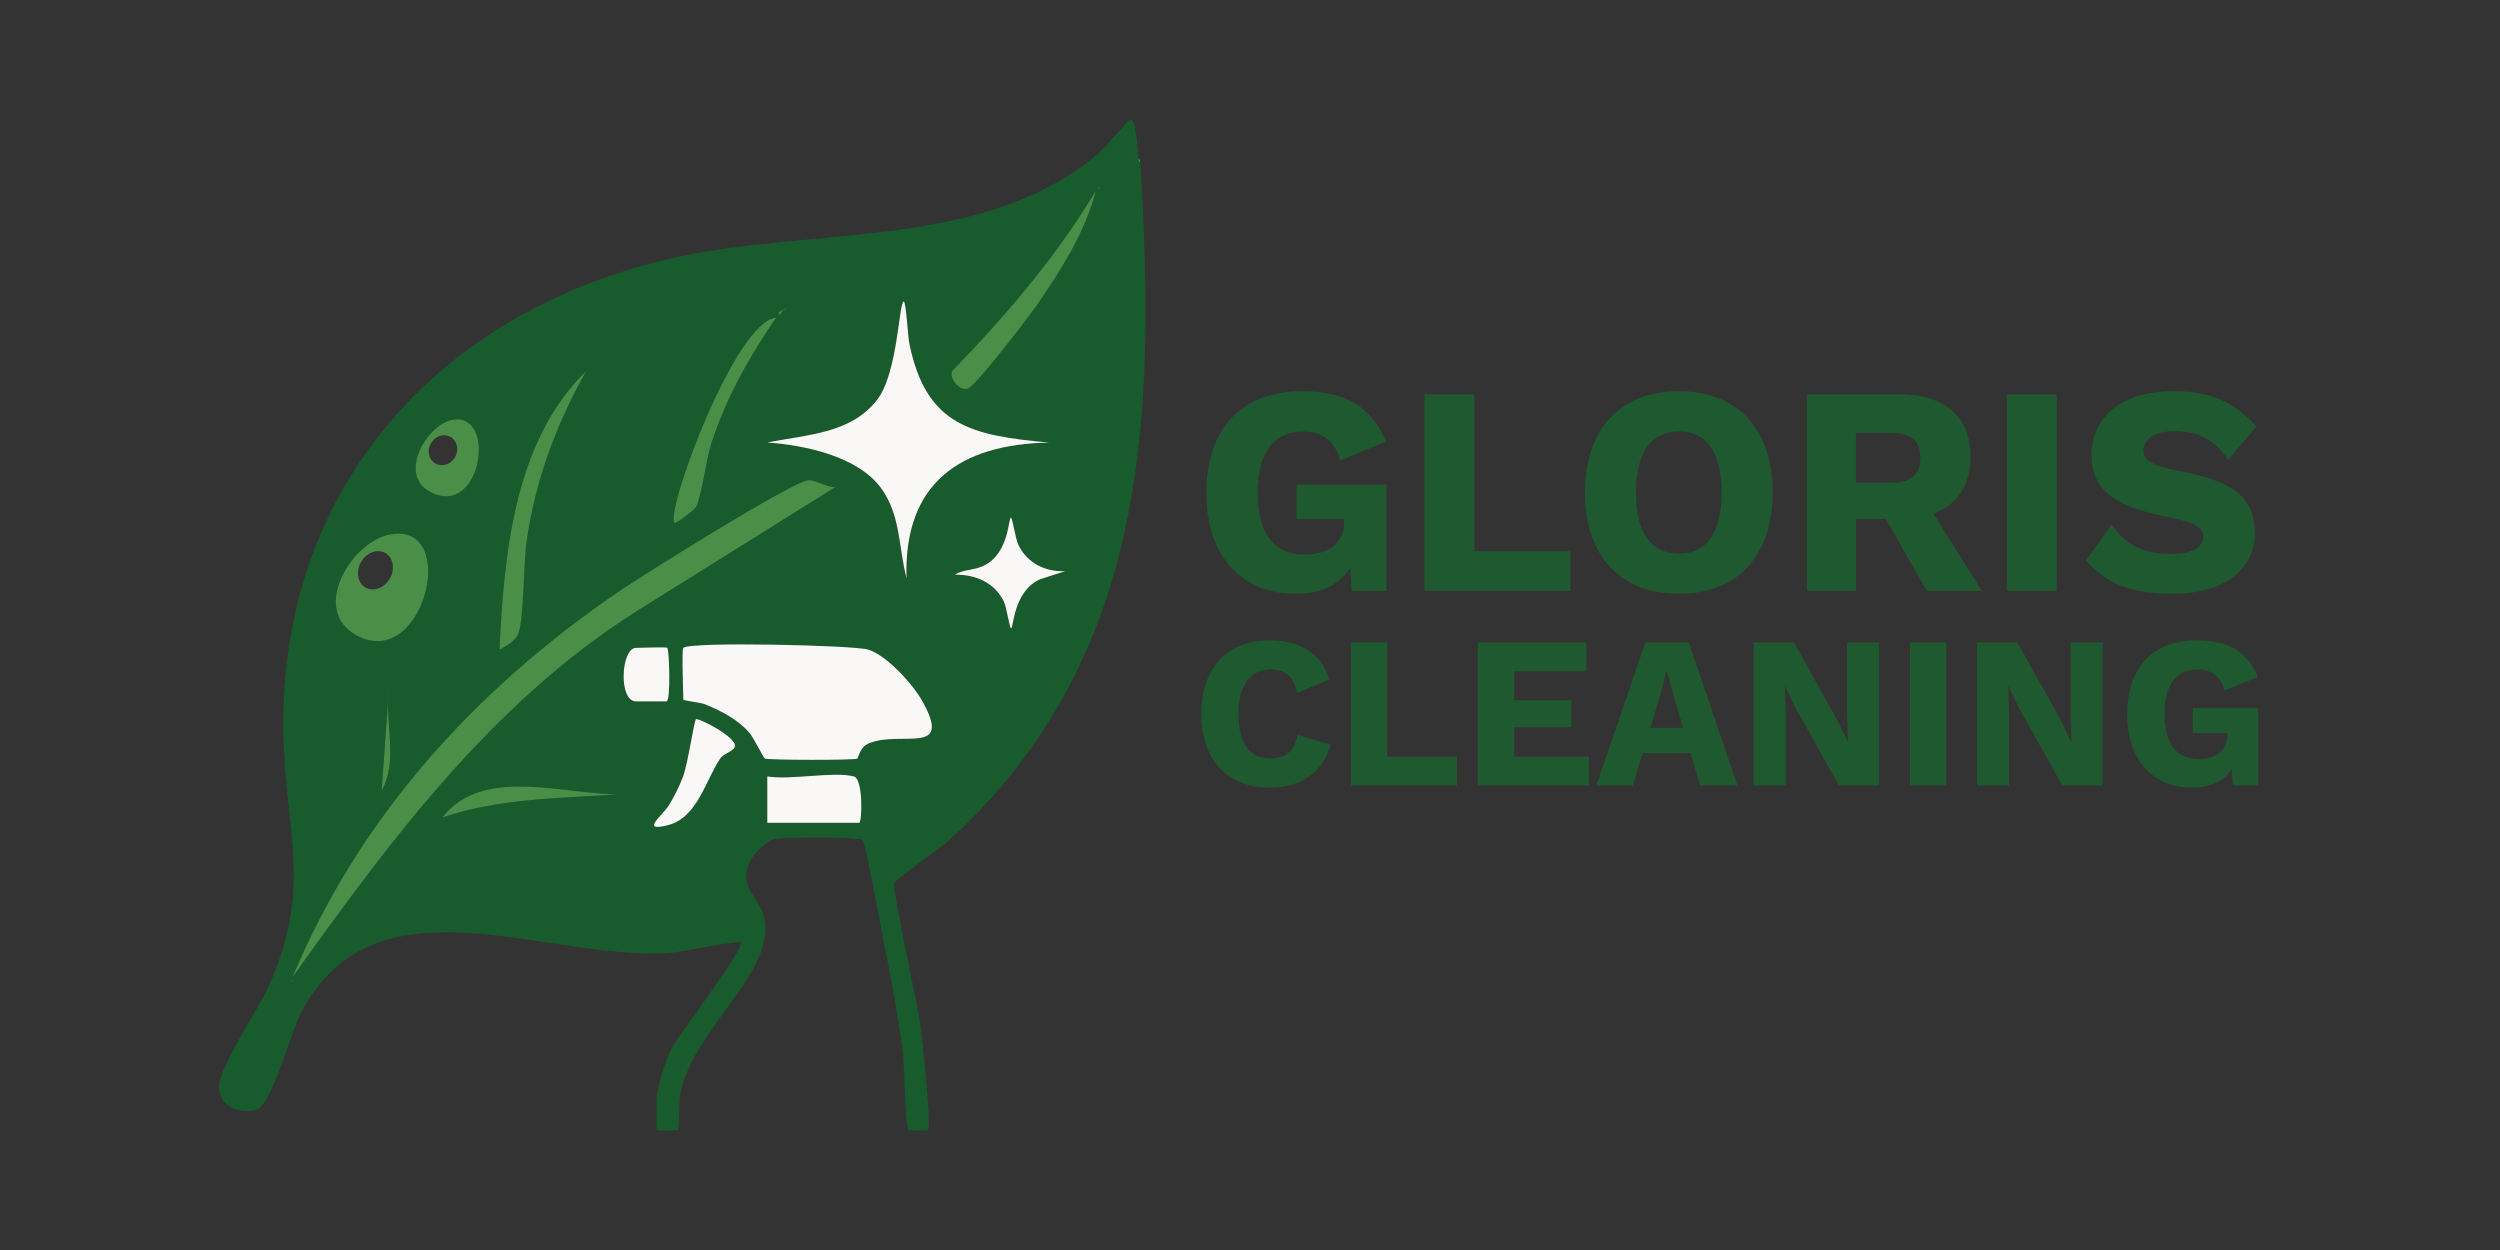 <?xml version="1.0" encoding="UTF-8"?> <svg xmlns="http://www.w3.org/2000/svg" id="Layer_1" version="1.1" viewBox="0 0 850.39 425.2"><rect x="0" y="0" width="850.39" height="425.2" fill="#333333" stroke="none"/><defs><style> .st0 { fill: #f9f8f6; } .st1 { fill: #185c2e; } .st2 { fill: #4b8e48; } .st3 { fill: #1f592f; } </style></defs><g><path class="st1" d="M387.91,55.2c5.12,85.89,3.08,168.69-65.26,230.77-2.61,2.37-18.1,13.26-18.46,14.38-.76,2.35,8.04,41.72,8.93,48.56.56,4.3,3.82,34.14,2.53,35.43-.24.24-6.45.24-6.69,0-.95-.96-1.35-22.81-1.9-26.95-1.55-11.83-3.89-23.99-6.18-35.72-.89-4.54-6.25-33.77-7.22-35.29s-1.3-.85-2.58-1.06c-3.45-.57-23.96-.55-27.31.08-2.7.5-6.4,3.87-7.79,6.18-6.59,10.94,3.98,13.46,4.42,23.27.82,17.97-24.89,36.15-29.01,57.2-.44,2.24-.32,11.86-.76,12.3-.26.26-7.29.36-7.29,0v-10.02c0-4.16,2.98-13.08,4.77-17.09,1.92-4.31,25.7-34.9,23.77-36.65-.92-.83-20.76,3.41-24.61,3.62-42.69,2.35-99.81-27.52-124.87,20.26-3.41,6.49-10.03,31.41-15.05,32.92-5.71,1.72-12.45-.74-12.83-7.31s12.93-26.06,16.36-33.5c15.97-34.62,6.05-52.93,5.53-87.94-1.28-87.33,58.86-148.04,142.11-162.78,44.35-7.85,98.45-2.71,134.83-33.38,2.06-1.74,10.43-11.72,11.24-11.84,1.83-.26,2.62,11.98,2.72,13.35.04.5.06,1,.61,1.21ZM373.64,63.7v.61l.3-.3-.3-.3ZM372.74,64.92c-13.46,22.55-30.72,42.54-48.9,61.35-.89,2.49,2.37,6.7,5.33,5.94,2.63-.67,20.97-24.7,23.66-28.6,8.08-11.73,16.37-24.73,19.92-38.69ZM356.94,150.55c-26.47-2.42-42.01-5.65-47.68-34-.37-1.86-1.11-13.97-1.81-13.99-1.75-.03-1.94,24.15-9.09,33.42-9.01,11.68-24.2,11.82-37.36,14.55,12.71.87,30.88,4.68,38.76,15.6,6.66,9.23,5.87,20.11,8.6,30.56-1-32.37,18.19-45.62,48.58-46.14ZM266.09,105.84c.44-.47,1.23-.53,1.56-1.16l-2.72,1.52c-.12,2.22,1.11-.32,1.16-.37ZM264.03,108.04c-14,1.21-37.75,65.95-34.6,69.83.29.36,6.67-4.13,7.42-5.63,1.93-3.89,3.35-15.99,5.17-21.55,5.06-15.48,12.81-29.31,22.02-42.65ZM169.91,220.98c2.2-1.2,5.44-2.95,6.4-5.44,1.95-5.06,1.76-23.89,2.8-31.2,3.01-21.03,9.95-39.67,20.25-58.08-24.45,23.73-27.95,62.4-29.45,94.72ZM153.96,142.78c-8.52,1.46-19.11,18.74-7.35,24.67,17.2,8.69,22.53-27.27,7.35-24.67ZM284.07,165.73c-2.68.03-6.5-2.33-8.89-2.41-4.84-.15-57.31,32.81-65.03,38.1-48.5,33.21-87.83,76.3-110.67,131,33.08-46.46,67.85-93.25,116.75-124.32l67.84-42.37ZM362.4,194.27c-6.93.29-13.07-2.75-16.08-9.12-.84-1.77-1.96-9.1-2.44-9.11-.97-.02-.52,12.06-9.18,16.33-3.49,1.72-6.93,1.22-9.95,3.1,6.99-.1,13.55,2.63,16.69,9.12.93,1.92,1.97,9.02,2.43,9.11.99.19.65-12.65,10.02-16.71l8.5-2.73ZM133.31,181.66c-13.46,1.97-28,25.58-12.2,34.37,22.85,12.71,35.34-37.75,12.2-34.37ZM232.45,220.37c-.63.61,0,15.23,0,17.61,0,.37,5.8.96,7.26,1.55,5.51,2.23,11.24,5.15,15.19,9.71,1.5,1.73,4.82,8.63,5.3,8.8,1.48.53,29.92.59,31.38.02.49-.19.75-3.89,4.01-5.22,11.04-4.49,28.47,4.45,18.34-14.05-3.22-5.87-12.13-15.8-18.6-17.83-4.7-1.48-60.61-2.78-62.87-.59ZM226.99,220.37c-.38-.37-9.08,0-10.63,0-5.15,0-6.14,18.22,0,18.22h10.32c1.55,0,.97-17.58.3-18.22ZM129.82,268.95c5.71-10.37,1.05-22.67,2.43-34l-2.43,34ZM236.71,244.67c-.64.77-2.8,15.43-4.4,19.59-1.3,3.38-2.93,6.65-4.84,9.74-2.13,3.45-9.81,9.21-.04,6.63s12.8-15.91,17.77-22.91c.88-1.24,4.5-2.32,4.81-3.75.7-3.23-12.69-10.01-13.3-9.29ZM290.45,264.1c-6.81-1.79-21.75,1.34-29.45,0v15.79h31.27c.97,0,1.44-14.93-1.82-15.79ZM210.59,270.18c-18.93.13-46.48-9.71-60.11,7.88,19.44-6.56,39.88-6.51,60.11-7.88ZM99.16,333.32v.61l.3-.3-.3-.3Z"></path><path class="st2" d="M387.91,55.2c-.55-.22-.57-.71-.61-1.21.55.22.58.71.61,1.21Z"></path><path class="st0" d="M232.45,220.37c2.26-2.2,58.17-.89,62.87.59,6.47,2.03,15.38,11.96,18.6,17.83,10.14,18.49-7.29,9.56-18.34,14.05-3.26,1.33-3.52,5.02-4.01,5.22-1.46.58-29.91.51-31.38-.02-.48-.17-3.8-7.07-5.3-8.8-3.95-4.56-9.67-7.48-15.19-9.71-1.46-.59-7.26-1.18-7.26-1.55,0-2.38-.63-17,0-17.61Z"></path><path class="st2" d="M284.07,165.73l-67.84,42.37c-48.89,31.07-83.66,77.86-116.75,124.32,22.84-54.7,62.17-97.8,110.67-131,7.72-5.29,60.19-38.25,65.03-38.1,2.38.08,6.2,2.43,8.89,2.41Z"></path><path class="st0" d="M356.94,150.55c-30.39.53-49.58,13.78-48.58,46.14-2.73-10.45-1.94-21.33-8.6-30.56-7.88-10.91-26.05-14.73-38.76-15.6,13.17-2.73,28.36-2.87,37.36-14.55,7.15-9.27,7.35-33.45,9.09-33.42.71.01,1.44,12.13,1.81,13.99,5.66,28.35,21.21,31.58,47.68,34Z"></path><path class="st0" d="M290.45,264.1c3.26.85,2.8,15.79,1.82,15.79h-31.27v-15.79c7.7,1.34,22.64-1.79,29.45,0Z"></path><path class="st2" d="M169.91,220.98c1.5-32.32,5-70.99,29.45-94.72-10.3,18.4-17.24,37.04-20.25,58.08-1.05,7.31-.85,26.14-2.8,31.2-.96,2.49-4.2,4.24-6.4,5.44Z"></path><path class="st2" d="M372.74,64.92c-3.54,13.95-11.84,26.96-19.92,38.69-2.69,3.9-21.03,27.93-23.66,28.6-2.95.76-6.22-3.45-5.33-5.94,18.18-18.81,35.44-38.8,48.9-61.35Z"></path><path class="st2" d="M264.03,108.04c-9.21,13.34-16.96,27.17-22.02,42.65-1.82,5.56-3.24,17.66-5.17,21.55-.74,1.5-7.12,5.99-7.42,5.63-3.15-3.88,20.61-68.62,34.6-69.83Z"></path><path class="st0" d="M236.71,244.67c.6-.72,14,6.06,13.3,9.29-.31,1.43-3.93,2.51-4.81,3.75-4.97,7-7.79,20.28-17.77,22.91s-2.09-3.19.04-6.63c1.91-3.08,3.53-6.35,4.84-9.74,1.6-4.16,3.76-18.82,4.4-19.59Z"></path><path class="st0" d="M362.4,194.27l-8.5,2.73c-9.38,4.06-9.03,16.9-10.02,16.71-.46-.09-1.5-7.19-2.43-9.11-3.15-6.49-9.71-9.22-16.69-9.12,3.02-1.88,6.46-1.38,9.95-3.1,8.66-4.27,8.22-16.35,9.18-16.33.47.01,1.6,7.34,2.44,9.11,3.01,6.37,9.15,9.41,16.08,9.12Z"></path><path class="st0" d="M226.99,220.37c.66.64,1.25,18.22-.3,18.22h-10.32c-6.14,0-5.15-18.22,0-18.22,1.55,0,10.25-.37,10.63,0Z"></path><path class="st2" d="M210.59,270.18c-20.23,1.37-40.67,1.32-60.11,7.88,13.64-17.59,41.19-7.75,60.11-7.88Z"></path><path class="st2" d="M129.82,268.95l2.43-34c-1.38,11.32,3.28,23.63-2.43,34Z"></path><path class="st2" d="M266.09,105.84c-.05.05-1.28,2.59-1.16.37l2.72-1.52c-.33.62-1.12.68-1.56,1.16Z"></path><polygon class="st2" points="99.16 333.32 99.47 333.63 99.16 333.93 99.16 333.32"></polygon><polygon class="st2" points="373.64 63.7 373.94 64.01 373.64 64.31 373.64 63.7"></polygon><path class="st2" d="M153.96,142.78c-8.52,1.46-19.11,18.74-7.35,24.67,17.2,8.69,22.53-27.27,7.35-24.67ZM154.77,155.52c-1.44,2.49-4.44,3.45-6.7,2.15s-2.93-4.38-1.49-6.88,4.44-3.45,6.7-2.15,2.93,4.38,1.49,6.88Z"></path><path class="st2" d="M133.31,181.66c-13.46,1.97-28,25.58-12.2,34.37,22.85,12.71,35.34-37.75,12.2-34.37ZM132.6,196.81c-1.87,3.23-5.57,4.59-8.28,3.03-2.7-1.56-3.38-5.45-1.51-8.68s5.57-4.59,8.28-3.03c2.7,1.56,3.38,5.45,1.51,8.68Z"></path></g><g><path class="st3" d="M471.61,164.8v36.18h-11.84l-.49-7.8c-3.55,5.57-9.67,8.82-18.65,8.82-17.57,0-30.3-12.16-30.3-34.36s12.43-34.56,32.47-34.56c14.8,0,23.49,5.07,28.72,17.13l-15.69,6.39c-1.68-6.79-6.32-9.83-12.53-9.83-9.87,0-15.49,6.99-15.49,20.78s5.43,21.08,15.99,21.08c7.7,0,13.42-3.55,13.42-11.05v-1.01h-16.18v-11.76h30.59Z"></path><path class="st3" d="M534.18,187.5v13.48h-49.64v-66.89h16.97v53.41h32.67Z"></path><path class="st3" d="M602.97,167.53c0,21.59-12.04,34.46-31.88,34.46s-31.97-12.87-31.97-34.46,12.14-34.46,31.97-34.46,31.88,12.87,31.88,34.46ZM556.49,167.53c0,13.68,5.13,20.78,14.61,20.78s14.51-7.09,14.51-20.78-5.13-20.78-14.51-20.78-14.61,7.09-14.61,20.78Z"></path><path class="st3" d="M641.47,176.55h-10.16v24.43h-16.68v-66.89h31.09c15.69,0,24.57,7.5,24.57,21.28,0,9.73-4.44,16.32-12.63,19.36l16.48,26.25h-18.75l-13.91-24.43ZM631.3,164.19h11.55c7.2,0,10.36-2.53,10.36-8.51s-3.16-8.41-10.36-8.41h-11.55v16.93Z"></path><path class="st3" d="M699.6,200.98h-16.97v-66.89h16.97v66.89Z"></path><path class="st3" d="M767.49,145.14l-9.57,11.35c-4.34-6.69-9.87-9.83-18.16-9.83-7.01,0-10.66,2.84-10.66,6.69,0,3.45,3.55,5.27,12.83,6.99,18.06,3.34,25.07,9.32,25.07,21.08,0,13.07-11.84,20.57-27.53,20.57s-23.49-4.05-29.9-11.35l8.68-12.16c5.33,7.6,11.64,9.93,20.33,9.93,7.3,0,10.85-2.23,10.85-6.08,0-3.14-3.75-4.87-12.63-6.59-15.39-3.14-25.36-7.8-25.36-20.88s10.17-21.79,28.03-21.79c12.24,0,20.53,3.45,28.03,12.06Z"></path></g><g><path class="st3" d="M431.88,267.9c-14.42,0-23.24-9.36-23.24-25.05s8.89-25.05,23.17-25.05c9.9,0,17.86,4.2,20.23,13.41l-10.83,4.5c-1.36-6.04-4.09-7.96-8.97-7.96-6.89,0-10.97,5.16-10.97,15.11s3.8,15.11,10.76,15.11c5.31,0,8.25-2.51,9.4-7.96l11.19,3.24c-2.8,10.17-10.69,14.66-20.73,14.66Z"></path><path class="st3" d="M495.59,257.36v9.8h-36.08v-48.63h12.34v38.83h23.74Z"></path><path class="st3" d="M540.5,257.36v9.8h-37.8v-48.63h36.87v9.8h-24.53v9.87h19.51v9.21h-19.51v9.95h25.47Z"></path><path class="st3" d="M575.08,256.19h-16.35l-3.3,10.98h-12.41l16.64-48.63h14.78l16.57,48.63h-12.7l-3.23-10.98ZM572.5,247.57l-3.44-11.64-2.08-7.66h-.14l-1.94,7.59-3.51,11.72h11.12Z"></path><path class="st3" d="M639.21,267.17h-13.7l-14.71-26.31-3.59-7.37h-.07l.29,9.14v24.54h-10.9v-48.63h13.7l14.7,26.31,3.59,7.37h.07l-.29-9.14v-24.54h10.9v48.63Z"></path><path class="st3" d="M662.03,267.17h-12.34v-48.63h12.34v48.63Z"></path><path class="st3" d="M715.19,267.17h-13.7l-14.7-26.31-3.59-7.37h-.07l.29,9.14v24.54h-10.9v-48.63h13.7l14.71,26.31,3.59,7.37h.07l-.29-9.14v-24.54h10.9v48.63Z"></path><path class="st3" d="M768.13,240.86v26.31h-8.61l-.36-5.67c-2.58,4.05-7.03,6.41-13.56,6.41-12.77,0-22.02-8.84-22.02-24.98s9.04-25.13,23.6-25.13c10.76,0,17.07,3.68,20.87,12.45l-11.41,4.64c-1.22-4.94-4.59-7.15-9.11-7.15-7.17,0-11.26,5.08-11.26,15.11s3.95,15.33,11.62,15.33c5.59,0,9.75-2.58,9.75-8.03v-.74h-11.76v-8.55h22.24Z"></path></g></svg> 